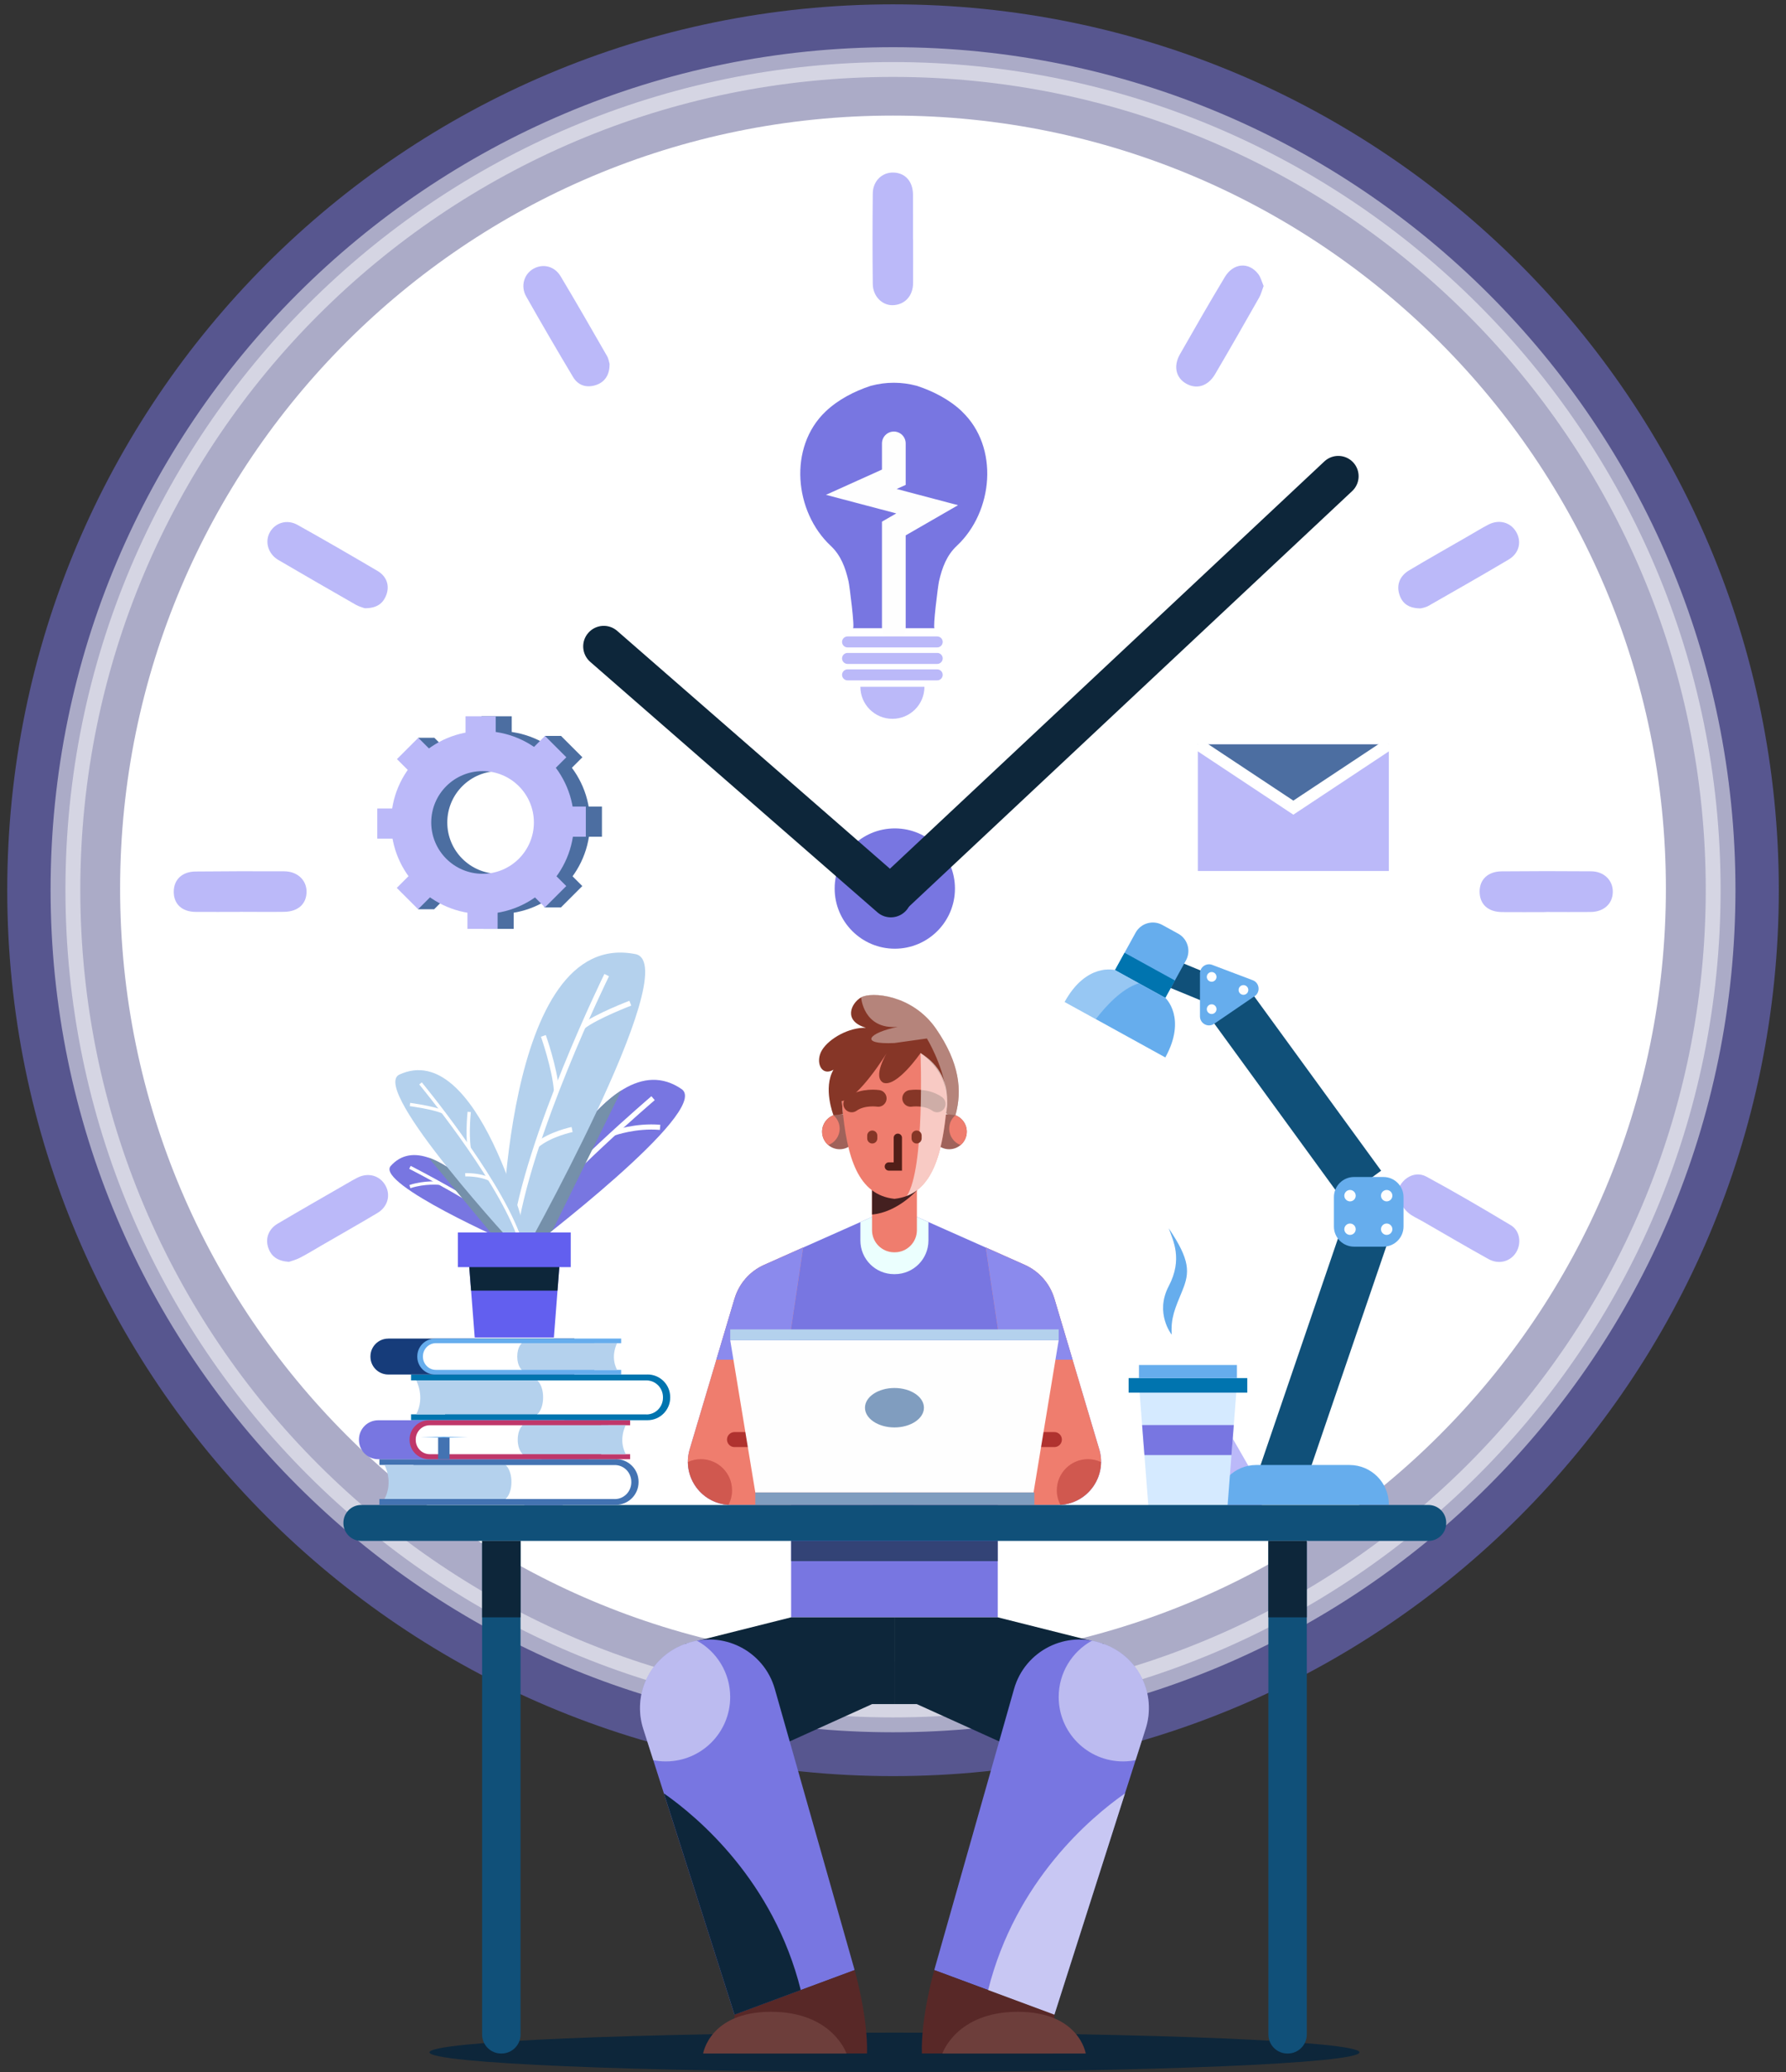 <?xml version="1.0" encoding="UTF-8"?> <svg xmlns="http://www.w3.org/2000/svg" width="125" height="145" viewBox="0 0 125 145" fill="none"><rect x="0" y="0" width="125" height="145" fill="#333333" stroke="none"/><path d="M62.502 124.294C96.741 124.294 124.497 96.538 124.497 62.299C124.497 28.06 96.741 0.304 62.502 0.304C28.263 0.304 0.507 28.06 0.507 62.299C0.507 96.538 28.263 124.294 62.502 124.294Z" fill="#7876E1" fill-opacity="0.53"></path><g style="mix-blend-mode:overlay" opacity="0.5"><path d="M62.501 120.186C94.49 120.186 120.423 94.254 120.423 62.265C120.423 30.276 94.49 4.343 62.501 4.343C30.512 4.343 4.58 30.276 4.58 62.265C4.58 94.254 30.512 120.186 62.501 120.186Z" fill="white"></path></g><g style="mix-blend-mode:overlay" opacity="0.5"><path d="M62.501 120.186C94.49 120.186 120.423 94.254 120.423 62.265C120.423 30.276 94.49 4.343 62.501 4.343C30.512 4.343 4.58 30.276 4.58 62.265C4.58 94.254 30.512 120.186 62.501 120.186Z" stroke="white" stroke-width="2.08" stroke-miterlimit="10"></path></g><path d="M62.5 116.275C92.375 116.275 116.594 92.056 116.594 62.181C116.594 32.306 92.375 8.088 62.5 8.088C32.625 8.088 8.406 32.306 8.406 62.181C8.406 92.056 32.625 116.275 62.5 116.275Z" fill="white"></path><path d="M97.728 83.799C97.814 82.637 98.899 81.836 99.835 82.343C101.833 83.424 103.795 84.575 105.743 85.744C106.385 86.129 106.499 87.016 106.111 87.644C105.716 88.282 104.904 88.514 104.18 88.112C102.633 87.255 101.111 86.358 99.579 85.477C99.222 85.272 98.82 85.109 98.522 84.835C98.206 84.544 97.988 84.149 97.728 83.799Z" fill="#BBB9F9"></path><path d="M63.934 108.134C63.934 109.168 63.941 110.201 63.934 111.237C63.927 112.146 63.344 112.784 62.537 112.791C61.684 112.801 61.067 112.16 61.067 111.227C61.06 109.161 61.063 107.091 61.074 105.024C61.077 104.054 61.642 103.447 62.509 103.447C63.372 103.447 63.923 104.05 63.934 105.035C63.944 106.068 63.934 107.101 63.934 108.138V108.134Z" fill="#BBB9F9"></path><path d="M108.23 63.828C107.197 63.828 106.16 63.839 105.127 63.828C104.135 63.818 103.556 63.274 103.556 62.389C103.556 61.554 104.135 60.989 105.089 60.978C107.179 60.958 109.273 60.958 111.364 60.975C112.265 60.982 112.89 61.606 112.879 62.421C112.869 63.242 112.255 63.811 111.329 63.821C110.296 63.832 109.26 63.821 108.226 63.821L108.23 63.828Z" fill="#BBB9F9"></path><path d="M42.684 99.373C42.635 99.498 42.552 99.81 42.396 100.08C41.387 101.856 40.371 103.627 39.345 105.392C38.881 106.189 38.062 106.449 37.362 106.058C36.599 105.628 36.377 104.813 36.845 103.988C37.875 102.171 38.915 100.361 39.969 98.558C40.371 97.868 41.054 97.588 41.724 97.827C42.344 98.049 42.691 98.499 42.684 99.373Z" fill="#BBB9F9"></path><path d="M84.067 97.757C84.265 97.92 84.771 98.163 85.017 98.565C86.099 100.326 87.115 102.126 88.134 103.925C88.616 104.778 88.429 105.607 87.708 106.03C86.948 106.474 86.147 106.224 85.627 105.336C84.584 103.551 83.544 101.765 82.531 99.962C81.939 98.905 82.597 97.754 84.067 97.761V97.757Z" fill="#BBB9F9"></path><path d="M16.781 63.815C15.748 63.815 14.711 63.825 13.678 63.815C12.732 63.804 12.16 63.263 12.16 62.41C12.16 61.564 12.735 60.999 13.685 60.989C15.755 60.968 17.821 60.965 19.891 60.975C20.803 60.978 21.445 61.578 21.455 62.376C21.465 63.246 20.876 63.797 19.884 63.811C18.851 63.825 17.814 63.811 16.781 63.811V63.815Z" fill="#BBB9F9"></path><path d="M20.224 88.306C19.427 88.251 18.969 87.925 18.764 87.283C18.563 86.649 18.806 86.004 19.433 85.633C21.053 84.676 22.689 83.743 24.315 82.804C24.554 82.665 24.79 82.526 25.036 82.405C25.792 82.031 26.607 82.273 26.988 82.981C27.352 83.65 27.134 84.457 26.42 84.884C25.14 85.65 23.84 86.382 22.55 87.131C22.034 87.429 21.528 87.744 20.997 88.018C20.72 88.164 20.404 88.24 20.221 88.306H20.224Z" fill="#BBB9F9"></path><path d="M63.906 16.711C63.906 17.744 63.913 18.777 63.906 19.81C63.899 20.712 63.327 21.329 62.492 21.357C61.746 21.381 61.094 20.739 61.084 19.873C61.06 17.761 61.063 15.65 61.084 13.538C61.094 12.675 61.725 12.065 62.505 12.075C63.344 12.085 63.892 12.685 63.899 13.614C63.906 14.648 63.899 15.681 63.899 16.714H63.906V16.711Z" fill="#BBB9F9"></path><path d="M99.44 42.575C98.643 42.575 98.168 42.277 97.95 41.632C97.721 40.956 97.95 40.318 98.612 39.919C99.974 39.108 101.354 38.328 102.727 37.537C103.206 37.263 103.674 36.972 104.163 36.716C104.901 36.331 105.698 36.539 106.097 37.194C106.52 37.891 106.343 38.709 105.584 39.16C103.726 40.263 101.846 41.33 99.971 42.402C99.78 42.513 99.544 42.544 99.44 42.575Z" fill="#BBB9F9"></path><path d="M88.44 20.008C88.325 20.316 88.259 20.59 88.128 20.822C87.108 22.615 86.089 24.411 85.042 26.186C84.543 27.035 83.742 27.268 83.003 26.838C82.299 26.429 82.112 25.621 82.58 24.796C83.613 22.982 84.65 21.173 85.725 19.387C86.318 18.402 87.389 18.316 88.051 19.162C88.239 19.397 88.311 19.723 88.436 20.004L88.44 20.008Z" fill="#BBB9F9"></path><path d="M25.512 42.561C25.408 42.52 25.137 42.454 24.905 42.322C23.092 41.285 21.285 40.242 19.482 39.188C18.758 38.765 18.512 37.898 18.896 37.232C19.278 36.577 20.089 36.324 20.817 36.729C22.7 37.78 24.569 38.862 26.427 39.957C27.065 40.335 27.276 40.977 27.044 41.615C26.815 42.242 26.361 42.572 25.512 42.565V42.561Z" fill="#BBB9F9"></path><path d="M42.663 25.461C42.677 26.252 42.309 26.772 41.654 26.963C41.002 27.153 40.448 26.952 40.108 26.384C38.992 24.515 37.892 22.632 36.821 20.736C36.419 20.025 36.679 19.179 37.327 18.811C37.993 18.434 38.804 18.614 39.234 19.331C40.344 21.18 41.411 23.048 42.486 24.917C42.597 25.108 42.629 25.347 42.663 25.461Z" fill="#BBB9F9"></path><path d="M66.836 62.182C66.836 64.508 64.95 66.391 62.627 66.391C60.304 66.391 58.417 64.504 58.417 62.182C58.417 59.859 60.304 57.972 62.627 57.972C64.95 57.972 66.836 59.859 66.836 62.182Z" fill="#7876E1"></path><path d="M94.638 34.365C95.21 33.828 95.242 32.929 94.704 32.354C94.167 31.782 93.269 31.751 92.693 32.288L61.593 61.443C61.021 61.98 60.99 62.878 61.528 63.454C62.065 64.026 62.963 64.057 63.538 63.52L94.638 34.365Z" fill="#0D263A"></path><path d="M41.311 46.32C40.711 45.796 40.649 44.888 41.172 44.291C41.696 43.691 42.604 43.629 43.2 44.153L63.296 61.675C63.895 62.199 63.958 63.107 63.434 63.704C62.911 64.303 62.002 64.366 61.406 63.842L41.311 46.32Z" fill="#0D263A"></path><path d="M29.262 63.63H30.386V62.053H36.977H38.09V63.499H39.261V54.893L39.268 51.499H38.145L37.639 52.962L30.441 52.799L30.396 51.631H29.273V53.871H36.429L38.09 56.242L37.174 60.968L33.638 61.491L29.183 61.848L29.262 63.63Z" fill="#4C6EA1"></path><path d="M34.897 63.96C38.433 63.96 41.297 61.092 41.297 57.559C41.297 54.026 38.43 51.159 34.897 51.159C31.364 51.159 28.497 54.026 28.497 57.559C28.497 61.092 31.364 63.96 34.897 63.96ZM34.897 53.964C36.88 53.964 38.489 55.573 38.489 57.556C38.489 59.539 36.88 61.148 34.897 61.148C32.914 61.148 31.305 59.539 31.305 57.556C31.305 55.573 32.914 53.964 34.897 53.964Z" fill="#4C6EA1"></path><path d="M35.951 63.349H33.839V65.003H35.951V63.349Z" fill="#4C6EA1"></path><path d="M30.064 60.966L28.894 62.135L30.387 63.628L31.556 62.459L30.064 60.966Z" fill="#4C6EA1"></path><path d="M29.184 56.578H27.53V58.69H29.184V56.578Z" fill="#4C6EA1"></path><path d="M30.399 51.63L28.906 53.123L30.076 54.293L31.569 52.8L30.399 51.63Z" fill="#4C6EA1"></path><path d="M35.816 50.126H33.705V51.78H35.816V50.126Z" fill="#4C6EA1"></path><path d="M39.268 51.502L38.099 52.671L39.592 54.164L40.761 52.995L39.268 51.502Z" fill="#4C6EA1"></path><path d="M42.129 56.443H40.476V58.555H42.129V56.443Z" fill="#4C6EA1"></path><path d="M39.584 60.837L38.091 62.33L39.261 63.5L40.754 62.007L39.584 60.837Z" fill="#4C6EA1"></path><path d="M33.774 63.96C37.31 63.96 40.174 61.093 40.174 57.56C40.174 54.027 37.307 51.159 33.774 51.159C30.241 51.159 27.373 54.027 27.373 57.56C27.373 61.093 30.241 63.96 33.774 63.96ZM33.774 53.964C35.757 53.964 37.366 55.573 37.366 57.556C37.366 59.539 35.757 61.148 33.774 61.148C31.791 61.148 30.182 59.539 30.182 57.556C30.182 55.573 31.791 53.964 33.774 53.964Z" fill="#BBB9F9"></path><path d="M34.827 63.349H32.716V65.003H34.827V63.349Z" fill="#BBB9F9"></path><path d="M28.939 60.966L27.77 62.136L29.263 63.629L30.432 62.459L28.939 60.966Z" fill="#BBB9F9"></path><path d="M28.06 56.578H26.406V58.69H28.06V56.578Z" fill="#BBB9F9"></path><path d="M29.275 51.63L27.782 53.123L28.952 54.293L30.445 52.8L29.275 51.63Z" fill="#BBB9F9"></path><path d="M34.693 50.126H32.581V51.78H34.693V50.126Z" fill="#BBB9F9"></path><path d="M38.145 51.502L36.975 52.671L38.468 54.164L39.638 52.995L38.145 51.502Z" fill="#BBB9F9"></path><path d="M41.002 56.443H39.349V58.555H41.002V56.443Z" fill="#BBB9F9"></path><path d="M38.464 60.838L36.971 62.331L38.14 63.5L39.633 62.007L38.464 60.838Z" fill="#BBB9F9"></path><path d="M62.602 145C80.575 145 95.144 144.384 95.144 143.624C95.144 142.863 80.575 142.247 62.602 142.247C44.63 142.247 30.06 142.863 30.06 143.624C30.06 144.384 44.63 145 62.602 145Z" fill="#0D263A"></path><path d="M69.831 105.319H55.37V113.182H69.831V105.319Z" fill="#7876E1"></path><path d="M76.935 101.429L73.791 90.872C73.478 89.825 72.723 88.965 71.724 88.518L63.802 84.995L62.602 86.018L61.403 84.995L53.48 88.518C52.482 88.961 51.726 89.821 51.414 90.872L48.269 101.429C47.69 103.371 49.146 105.319 51.171 105.319H74.037C76.061 105.319 77.514 103.371 76.939 101.429H76.935Z" fill="#7876E1"></path><path d="M51.414 90.872C51.726 89.825 52.482 88.965 53.48 88.518L56.212 87.301L54.208 100.739H58.071C60.574 100.739 62.602 102.767 62.602 105.271V105.316H51.171C49.146 105.316 47.694 103.367 48.269 101.426L51.414 90.868V90.872Z" fill="#EF7D6E"></path><path d="M51.414 90.872C51.726 89.825 52.481 88.965 53.48 88.518L56.212 87.301L55.04 95.154H50.134L51.41 90.868L51.414 90.872Z" fill="#8B8AED"></path><path d="M54.208 100.743H51.407" stroke="#B0322F" stroke-width="1.05" stroke-miterlimit="10" stroke-linecap="round"></path><path opacity="0.49" d="M48.144 102.313C48.421 102.185 48.73 102.112 49.056 102.112C50.259 102.112 51.237 103.09 51.237 104.293C51.237 104.66 51.147 105.003 50.984 105.309C49.361 105.212 48.154 103.863 48.144 102.313Z" fill="#B0322F"></path><path d="M67.664 79.194C67.664 79.874 67.112 80.425 66.433 80.425C65.753 80.425 65.202 79.874 65.202 79.194C65.202 78.515 65.753 77.963 66.433 77.963C67.112 77.963 67.664 78.515 67.664 79.194Z" fill="#A0625A"></path><path d="M66.867 78.047C66.603 78.272 66.434 78.609 66.434 78.983C66.434 79.51 66.766 79.957 67.231 80.134C67.495 79.909 67.664 79.572 67.664 79.198C67.664 78.671 67.332 78.224 66.867 78.047Z" fill="#EF7D6E"></path><path d="M64.981 86.808V85.522L63.798 84.995L62.599 86.018L61.399 84.995L60.217 85.522V86.808C60.217 88.112 61.271 89.166 62.574 89.166H62.623C63.927 89.166 64.981 88.112 64.981 86.808Z" fill="#EBFFFE"></path><path d="M57.537 79.194C57.537 79.874 58.088 80.425 58.767 80.425C59.447 80.425 59.998 79.874 59.998 79.194C59.998 78.515 59.447 77.963 58.767 77.963C58.088 77.963 57.537 78.515 57.537 79.194Z" fill="#A0625A"></path><path d="M58.334 78.047C58.597 78.272 58.767 78.609 58.767 78.983C58.767 79.51 58.435 79.957 57.97 80.134C57.706 79.909 57.537 79.572 57.537 79.198C57.537 78.671 57.87 78.224 58.334 78.047Z" fill="#EF7D6E"></path><path d="M62.616 87.637H62.585C61.725 87.637 61.032 86.94 61.032 86.084V81.968H64.173V86.084C64.173 86.944 63.476 87.637 62.62 87.637H62.616Z" fill="#EF7D6E"></path><g style="mix-blend-mode:multiply"><path d="M61.032 81.968V84.995C62.824 84.836 64.173 83.3 64.173 83.3V81.972H61.032V81.968Z" fill="#442020"></path></g><path d="M62.602 72.992C62.602 72.992 58.622 73.626 58.941 77.336C59.257 81.046 60.068 83.626 62.602 83.896C65.137 83.626 65.948 81.046 66.264 77.336C66.579 73.626 62.602 72.992 62.602 72.992Z" fill="#EF7D6E"></path><path d="M64.426 73.696C64.426 73.696 62.769 76.109 61.825 75.772C61.049 75.367 62.061 73.696 62.061 73.696C62.061 73.696 60.102 76.885 58.92 77.055C58.972 77.721 58.996 77.967 58.996 77.967L58.334 78.047C58.334 78.047 57.582 76.144 58.334 74.861C57.467 75.367 57.034 74.285 57.537 73.477C58.039 72.666 59.426 71.889 60.608 71.924C58.986 71.453 59.562 70.201 60.272 69.795C60.983 69.39 63.854 69.594 65.508 71.99C67.161 74.389 67.352 76.303 66.87 78.047C66.156 77.998 66.215 77.877 66.215 77.877C66.215 77.877 66.86 75.44 64.429 73.699L64.426 73.696Z" fill="#863627"></path><path d="M63.736 76.865C63.736 76.865 64.811 76.698 65.591 77.253" stroke="#863627" stroke-width="1.17" stroke-miterlimit="10" stroke-linecap="round"></path><path d="M61.465 76.865C61.465 76.865 60.39 76.698 59.61 77.253" stroke="#863627" stroke-width="1.17" stroke-miterlimit="10" stroke-linecap="round"></path><path d="M62.21 81.632H62.838V79.621" stroke="#511E18" stroke-width="0.58" stroke-miterlimit="10" stroke-linecap="round"></path><g style="mix-blend-mode:overlay" opacity="0.39"><path d="M60.269 69.792C60.269 69.792 60.418 72.066 62.835 71.862C60.813 72.267 60.054 73.11 62.599 72.992L64.873 72.673C64.873 72.673 65.931 74.403 66.205 76.303C66.392 77.197 66.212 77.874 66.212 77.874C66.212 77.877 66.212 77.88 66.212 77.884C66.215 77.915 66.281 78.005 66.867 78.043C67.352 76.299 67.158 74.382 65.504 71.986C63.851 69.587 60.98 69.386 60.269 69.792Z" fill="white"></path></g><g style="mix-blend-mode:overlay" opacity="0.59"><path d="M64.426 73.696C64.426 73.696 64.738 81.771 63.469 83.691C65.331 82.967 65.986 80.585 66.264 77.336C66.43 75.401 65.425 74.302 64.426 73.696Z" fill="white"></path></g><path d="M61.403 79.669C61.403 79.864 61.243 80.023 61.049 80.023C60.855 80.023 60.695 79.864 60.695 79.669V79.468C60.695 79.274 60.855 79.115 61.049 79.115C61.243 79.115 61.403 79.274 61.403 79.468V79.669Z" fill="#863627"></path><path d="M63.798 79.669C63.798 79.864 63.958 80.023 64.152 80.023C64.346 80.023 64.506 79.864 64.506 79.669V79.468C64.506 79.274 64.346 79.115 64.152 79.115C63.958 79.115 63.798 79.274 63.798 79.468V79.669Z" fill="#863627"></path><path d="M73.79 90.872C73.478 89.825 72.722 88.965 71.724 88.518L68.992 87.301L70.996 100.739H67.133C64.63 100.739 62.602 102.767 62.602 105.271V105.316H74.033C76.058 105.316 77.511 103.367 76.935 101.426L73.79 90.868V90.872Z" fill="#EF7D6E"></path><path d="M73.791 90.872C73.479 89.825 72.723 88.965 71.724 88.518L68.992 87.301L70.164 95.154H75.07L73.794 90.868L73.791 90.872Z" fill="#8B8AED"></path><path d="M70.993 100.743H73.794" stroke="#B0322F" stroke-width="1.05" stroke-miterlimit="10" stroke-linecap="round"></path><path opacity="0.49" d="M77.056 102.313C76.779 102.185 76.471 102.112 76.145 102.112C74.942 102.112 73.964 103.09 73.964 104.293C73.964 104.66 74.054 105.003 74.217 105.309C75.84 105.212 77.046 103.863 77.056 102.313Z" fill="#B0322F"></path><path d="M62.602 93.791H51.108L52.863 104.445H62.602H72.337L74.095 93.791H62.602Z" fill="#FEFEFE"></path><path d="M72.393 104.445H52.863V105.305H72.393V104.445Z" fill="#809DBF"></path><path d="M64.665 98.513C64.665 99.276 63.739 99.893 62.602 99.893C61.465 99.893 60.539 99.276 60.539 98.513C60.539 97.75 61.465 97.133 62.602 97.133C63.739 97.133 64.665 97.75 64.665 98.513Z" fill="#809DBF"></path><path d="M62.602 113.182H69.831L77.257 115.048L69.928 121.864L64.162 119.253H62.602V113.182Z" fill="#0D263A"></path><path d="M77.258 115.048L77.348 115.083C79.706 115.987 80.947 118.57 80.181 120.977L73.794 140.989L65.387 137.868L70.972 118.196C71.735 115.506 74.644 114.049 77.258 115.051V115.048Z" fill="#7876E1"></path><g style="mix-blend-mode:overlay" opacity="0.5"><path d="M77.348 115.082L77.258 115.048C76.98 114.94 76.7 114.867 76.422 114.815C75.035 115.585 74.096 117.062 74.096 118.757C74.096 121.247 76.114 123.265 78.603 123.265C78.905 123.265 79.196 123.233 79.48 123.178L80.184 120.976C80.95 118.574 79.709 115.987 77.351 115.082H77.348Z" fill="white"></path></g><path d="M65.386 137.865C65.386 137.865 64.447 141.138 64.52 143.703H73.725L73.794 140.985L65.386 137.865Z" fill="#582827"></path><path d="M75.989 143.707H65.955C65.955 143.707 66.936 140.787 71.236 140.787C75.535 140.787 75.989 143.707 75.989 143.707Z" fill="#6D3E3B"></path><path d="M62.602 113.182H55.37L47.943 115.048L55.273 121.864L61.039 119.253H62.602V113.182Z" fill="#0D263A"></path><path d="M47.943 115.048L47.853 115.083C45.495 115.987 44.254 118.57 45.02 120.977L51.407 140.989L59.815 137.868L54.229 118.196C53.466 115.506 50.557 114.049 47.943 115.051V115.048Z" fill="#7876E1"></path><g style="mix-blend-mode:overlay" opacity="0.5"><path d="M47.853 115.082L47.943 115.048C48.221 114.94 48.501 114.867 48.779 114.815C50.166 115.585 51.105 117.062 51.105 118.757C51.105 121.247 49.087 123.265 46.598 123.265C46.296 123.265 46.005 123.233 45.721 123.178L45.017 120.976C44.251 118.574 45.492 115.987 47.85 115.082H47.853Z" fill="white"></path></g><path d="M59.815 137.865C59.815 137.865 60.754 141.138 60.681 143.703H51.476L51.407 140.985L59.815 137.865Z" fill="#582827"></path><path d="M49.212 143.707H59.246C59.246 143.707 58.265 140.787 53.966 140.787C49.667 140.787 49.212 143.707 49.212 143.707Z" fill="#6D3E3B"></path><path opacity="0.64" d="M69.831 107.833H55.37V109.251H69.831V107.833Z" fill="#0D263A"></path><path d="M74.095 93.032H51.108V93.791H74.095V93.032Z" fill="#B4D1ED"></path><g style="mix-blend-mode:overlay" opacity="0.59"><path d="M69.158 139.265L73.797 140.989L78.738 125.501C76.352 127.172 71.072 131.617 69.158 139.269V139.265Z" fill="white"></path></g><path d="M56.046 139.265L51.407 140.989L46.466 125.501C48.852 127.172 54.132 131.617 56.046 139.269V139.265Z" fill="#0D263A"></path><path d="M84.802 69.279L81.748 68.02" stroke="#105079" stroke-width="1.93" stroke-miterlimit="10"></path><path d="M78.038 67.888L81.56 69.83L83.002 67.212C83.37 66.543 83.127 65.704 82.458 65.337L81.352 64.73C80.683 64.362 79.844 64.605 79.477 65.274L78.034 67.892L78.038 67.888Z" fill="#66ADED"></path><path d="M78.706 66.675L78.037 67.889L81.56 69.829L82.229 68.615L78.706 66.675Z" fill="#0074AF"></path><path d="M78.038 67.888L79.799 68.859L81.56 69.83C81.56 69.83 83.086 71.227 81.56 74.001C78.35 72.233 78.058 72.073 78.038 72.059C78.017 72.049 77.726 71.886 74.515 70.118C76.041 67.344 78.038 67.888 78.038 67.888Z" fill="#66ADED"></path><path opacity="0.32" d="M78.038 67.888L79.712 68.811C78.485 69.178 77.317 70.506 76.696 71.317C76.186 71.037 75.483 70.652 74.515 70.114C76.041 67.341 78.038 67.885 78.038 67.885V67.888Z" fill="#FEFEFE"></path><path d="M94.885 86.021L88.772 103.915" stroke="#105079" stroke-width="1.93" stroke-miterlimit="10"></path><path d="M96.417 86.021L90.304 103.915" stroke="#105079" stroke-width="1.93" stroke-miterlimit="10"></path><path d="M94.42 82.949L85.555 70.773" stroke="#105079" stroke-width="1.93" stroke-miterlimit="10"></path><path d="M95.883 82.495L86.685 69.861" stroke="#105079" stroke-width="1.93" stroke-miterlimit="10"></path><path d="M87.926 102.521H94.448C95.97 102.521 97.204 103.756 97.204 105.278V105.305H85.17V105.278C85.17 103.756 86.404 102.521 87.926 102.521Z" fill="#66ADED"></path><path d="M96.823 82.367H94.767C93.99 82.367 93.359 82.997 93.359 83.775V85.834C93.359 86.612 93.99 87.242 94.767 87.242H96.823C97.6 87.242 98.231 86.612 98.231 85.834V83.775C98.231 82.997 97.6 82.367 96.823 82.367Z" fill="#66ADED"></path><path d="M94.885 83.674C94.885 83.896 94.704 84.073 94.486 84.073C94.268 84.073 94.087 83.892 94.087 83.674C94.087 83.456 94.268 83.275 94.486 83.275C94.704 83.275 94.885 83.456 94.885 83.674Z" fill="#FEFEFE"></path><path d="M97.451 83.674C97.451 83.896 97.27 84.073 97.052 84.073C96.834 84.073 96.653 83.892 96.653 83.674C96.653 83.456 96.834 83.275 97.052 83.275C97.27 83.275 97.451 83.456 97.451 83.674Z" fill="#FEFEFE"></path><path d="M94.885 86.021C94.885 86.243 94.704 86.42 94.486 86.42C94.268 86.42 94.087 86.24 94.087 86.021C94.087 85.803 94.268 85.623 94.486 85.623C94.704 85.623 94.885 85.803 94.885 86.021Z" fill="#FEFEFE"></path><path d="M97.451 86.021C97.451 86.243 97.27 86.42 97.052 86.42C96.834 86.42 96.653 86.24 96.653 86.021C96.653 85.803 96.834 85.623 97.052 85.623C97.27 85.623 97.451 85.803 97.451 86.021Z" fill="#FEFEFE"></path><path d="M87.808 69.712L84.975 71.647C84.552 71.934 83.984 71.633 83.984 71.123V68.117C83.984 67.674 84.428 67.365 84.844 67.524L87.676 68.596C88.158 68.776 88.234 69.424 87.812 69.716L87.808 69.712Z" fill="#66ADED"></path><path d="M85.142 70.621C85.142 70.808 84.989 70.96 84.802 70.96C84.615 70.96 84.462 70.808 84.462 70.621C84.462 70.433 84.615 70.281 84.802 70.281C84.989 70.281 85.142 70.433 85.142 70.621Z" fill="#FEFEFE"></path><path d="M87.368 69.279C87.368 69.466 87.215 69.618 87.028 69.618C86.841 69.618 86.688 69.466 86.688 69.279C86.688 69.091 86.841 68.939 87.028 68.939C87.215 68.939 87.368 69.091 87.368 69.279Z" fill="#FEFEFE"></path><path d="M85.142 68.364C85.142 68.551 84.989 68.703 84.802 68.703C84.615 68.703 84.462 68.551 84.462 68.364C84.462 68.176 84.615 68.024 84.802 68.024C84.989 68.024 85.142 68.176 85.142 68.364Z" fill="#FEFEFE"></path><path d="M86.57 96.883H79.715L80.385 105.562H85.901L86.57 96.883Z" fill="#D5EAFF"></path><path d="M87.295 96.44H78.991V97.459H87.295V96.44Z" fill="#0074AF"></path><path d="M86.57 95.524H79.715V96.44H86.57V95.524Z" fill="#66ADED"></path><path d="M86.189 101.828L86.352 99.726H79.934L80.097 101.828H86.189Z" fill="#7876E1"></path><path d="M99.975 105.319H25.279C24.592 105.319 24.035 105.876 24.035 106.564V106.588C24.035 107.275 24.592 107.833 25.279 107.833H99.975C100.662 107.833 101.219 107.275 101.219 106.588V106.564C101.219 105.876 100.662 105.319 99.975 105.319Z" fill="#105079"></path><path d="M90.131 143.707H90.103C89.368 143.707 88.772 143.11 88.772 142.375V107.833H91.462V142.375C91.462 143.11 90.866 143.707 90.131 143.707Z" fill="#105079"></path><path d="M91.462 107.833H88.772V113.182H91.462V107.833Z" fill="#0D263A"></path><path d="M35.073 143.707H35.101C35.836 143.707 36.432 143.11 36.432 142.375V107.833H33.742V142.375C33.742 143.11 34.338 143.707 35.073 143.707Z" fill="#105079"></path><path d="M36.432 107.833H33.742V113.182H36.432V107.833Z" fill="#0D263A"></path><path d="M43.107 102.112H26.555V102.521H28.937V104.9H26.555V105.309H43.107C43.981 105.309 44.692 104.598 44.692 103.724V103.693C44.692 102.819 43.981 102.109 43.107 102.109V102.112Z" fill="#4373B2"></path><path d="M43.031 104.903H35.386V102.525H43.031C43.669 102.525 44.185 103.052 44.185 103.703V103.728C44.185 104.379 43.669 104.906 43.031 104.906V104.903Z" fill="white"></path><path d="M35.795 103.71C35.795 102.837 35.386 102.521 35.386 102.521H26.912C26.912 102.521 27.557 103.679 26.912 104.9H35.386C35.386 104.9 35.795 104.581 35.795 103.71Z" fill="#B4D1ED"></path><path d="M45.322 96.19H28.77V96.599H31.152V98.978H28.77V99.387H45.322C46.196 99.387 46.907 98.676 46.907 97.802V97.771C46.907 96.897 46.196 96.187 45.322 96.187V96.19Z" fill="#0074AF"></path><path d="M45.246 98.981H37.601V96.603H45.246C45.884 96.603 46.401 97.13 46.401 97.782V97.806C46.401 98.458 45.884 98.985 45.246 98.985V98.981Z" fill="white"></path><path d="M38.011 97.789C38.011 96.915 37.602 96.599 37.602 96.599H29.128C29.128 96.599 29.773 97.757 29.128 98.978H37.602C37.602 98.978 38.011 98.659 38.011 97.789Z" fill="#B4D1ED"></path><path d="M26.472 99.391H40.559V99.741H38.53V101.765H40.559V102.116H26.472C25.726 102.116 25.123 101.512 25.123 100.767V100.739C25.123 99.994 25.726 99.391 26.472 99.391Z" fill="#7876E1"></path><path d="M30.015 99.391H44.102V99.741H42.074V101.766H44.102V102.116H30.015C29.27 102.116 28.666 101.512 28.666 100.767V100.739C28.666 99.994 29.27 99.391 30.015 99.391Z" fill="#BF376A"></path><path d="M30.077 101.766H36.585V99.741H30.077C29.537 99.741 29.096 100.188 29.096 100.743V100.764C29.096 101.318 29.537 101.766 30.077 101.766Z" fill="white"></path><path d="M36.235 100.75C36.235 100.008 36.586 99.737 36.586 99.737H43.797C43.797 99.737 43.249 100.722 43.797 101.762H36.586C36.586 101.762 36.235 101.492 36.235 100.75Z" fill="#B4D1ED"></path><path d="M31.465 100.563H30.664V102.112H31.465V100.563Z" fill="#4373B2"></path><path d="M32.747 100.542H29.429V100.608H32.747V100.542Z" fill="url(#paint0_linear_1560_1369)"></path><path d="M27.172 93.673H40.198V93.996H38.322V95.868H40.198V96.19H27.172C26.485 96.19 25.927 95.632 25.927 94.945V94.921C25.927 94.235 26.485 93.677 27.172 93.677V93.673Z" fill="#163C7A"></path><path d="M30.449 93.673H43.475V93.996H41.599V95.868H43.475V96.191H30.449C29.763 96.191 29.205 95.632 29.205 94.946V94.921C29.205 94.235 29.763 93.677 30.449 93.677V93.673Z" fill="#66ADED"></path><path d="M30.509 95.868H36.524V93.996H30.509C30.006 93.996 29.6 94.412 29.6 94.922V94.939C29.6 95.452 30.006 95.865 30.509 95.865V95.868Z" fill="white"></path><path d="M36.202 94.932C36.202 94.246 36.524 93.996 36.524 93.996H43.191C43.191 93.996 42.685 94.908 43.191 95.868H36.524C36.524 95.868 36.202 95.618 36.202 94.932Z" fill="#B4D1ED"></path><path d="M36.401 86.548C36.401 86.548 42.222 72.368 47.735 76.237C49.701 77.787 36.994 87.412 36.994 87.412L36.401 86.552V86.548Z" fill="#7876E1"></path><path d="M45.707 76.851C45.707 76.851 38.932 82.648 37.16 85.369" stroke="white" stroke-width="0.36" stroke-miterlimit="10"></path><path d="M40.887 81.24C40.887 81.24 41.366 80.391 41.303 78.74" stroke="white" stroke-width="0.36" stroke-miterlimit="10"></path><g style="mix-blend-mode:multiply"><path d="M38.672 86.101L43.488 76.31C39.594 78.775 36.401 86.548 36.401 86.548L36.924 87.304L37.476 87.037C37.767 86.812 38.179 86.489 38.672 86.098V86.101Z" fill="#7590AA"></path></g><path d="M35.115 87.439C35.115 87.439 35.17 64.848 44.521 66.779C47.947 67.698 36.363 88.247 36.363 88.247L35.118 87.443L35.115 87.439Z" fill="#B4D1ED"></path><path d="M42.462 68.238C42.462 68.238 36.876 79.6 35.968 86.635" stroke="white" stroke-width="0.36" stroke-miterlimit="10"></path><path d="M44.115 70.204C44.115 70.204 41.744 71.109 40.811 71.827" stroke="white" stroke-width="0.36" stroke-miterlimit="10"></path><path d="M38.031 72.493C38.031 72.493 38.814 74.705 38.95 76.327" stroke="white" stroke-width="0.36" stroke-miterlimit="10"></path><path d="M40.041 79.045C40.041 79.045 38.523 79.354 37.58 80.13" stroke="white" stroke-width="0.36" stroke-miterlimit="10"></path><path d="M42.968 79.288C42.968 79.288 44.493 78.744 46.199 78.893" stroke="white" stroke-width="0.36" stroke-miterlimit="10"></path><path d="M35.964 86.358C35.964 86.358 30.201 78.362 27.334 81.608C26.336 82.87 35.721 86.985 35.721 86.985L35.964 86.358Z" fill="#7876E1"></path><path d="M28.693 81.691C28.693 81.691 33.797 84.302 35.312 85.737" stroke="white" stroke-width="0.23" stroke-miterlimit="10"></path><path d="M32.364 83.712C32.364 83.712 31.938 83.254 31.73 82.211" stroke="white" stroke-width="0.23" stroke-miterlimit="10"></path><g style="mix-blend-mode:multiply"><path d="M34.476 86.42L30 81.018C32.805 81.975 35.963 86.361 35.963 86.361L35.748 86.912L35.364 86.829C35.149 86.732 34.84 86.593 34.476 86.42Z" fill="#7590AA"></path></g><path d="M36.903 86.722C36.903 86.722 33.485 72.604 27.927 75.211C25.923 76.296 36.245 87.412 36.245 87.412L36.903 86.722Z" fill="#B4D1ED"></path><path d="M29.431 75.818C29.431 75.818 34.625 82.086 36.248 86.347" stroke="white" stroke-width="0.23" stroke-miterlimit="10"></path><path d="M28.693 77.295C28.693 77.295 30.312 77.506 31.002 77.815" stroke="white" stroke-width="0.23" stroke-miterlimit="10"></path><path d="M32.84 77.815C32.84 77.815 32.68 79.312 32.84 80.349" stroke="white" stroke-width="0.23" stroke-miterlimit="10"></path><path d="M32.562 82.211C32.562 82.211 33.558 82.176 34.265 82.523" stroke="white" stroke-width="0.23" stroke-miterlimit="10"></path><path d="M30.77 82.804C30.77 82.804 29.736 82.693 28.689 83.04" stroke="white" stroke-width="0.23" stroke-miterlimit="10"></path><path d="M39.944 86.25H32.046V88.674H39.944V86.25Z" fill="#625FEF"></path><path d="M38.766 93.6H33.225L32.84 88.625H39.151L38.766 93.6Z" fill="#625FEF"></path><path d="M39.018 90.32L39.146 88.674H32.843L32.971 90.32H39.018Z" fill="#0D263A"></path><path d="M82.007 93.403C82.007 93.403 80.801 91.901 81.796 90.008C82.791 88.115 82.104 86.812 81.796 85.955C83.311 88.192 83.273 89.048 82.753 90.314C82.233 91.579 81.934 92.22 82.007 93.406V93.403Z" fill="#66ADED"></path><path d="M67.332 28.797C66.451 27.961 65.338 27.389 64.194 27.008C64.187 27.008 64.169 27.001 64.142 26.994C63.105 26.716 62.01 26.716 60.973 26.994C60.945 27.001 60.928 27.004 60.921 27.008C59.777 27.389 58.664 27.961 57.783 28.797C55.162 31.29 55.588 35.811 58.14 38.196C58.854 38.865 59.17 39.728 59.388 40.682C59.454 40.97 59.836 43.962 59.7 43.962H65.407C65.275 43.962 65.653 40.97 65.719 40.682C65.938 39.728 66.253 38.865 66.968 38.196C69.519 35.811 69.946 31.286 67.325 28.797H67.332Z" fill="#7876E1"></path><path d="M62.558 43.962V36.986L64.891 35.641L60.283 34.424L62.558 33.398V31.03" stroke="#FEFEFE" stroke-width="1.66" stroke-miterlimit="10" stroke-linecap="round"></path><path d="M65.979 44.922C65.979 45.134 65.806 45.307 65.594 45.307H59.319C59.107 45.307 58.934 45.134 58.934 44.922C58.934 44.711 59.107 44.538 59.319 44.538H65.594C65.806 44.538 65.979 44.711 65.979 44.922Z" fill="#BBB9F9"></path><path d="M65.979 46.077C65.979 46.288 65.806 46.462 65.594 46.462H59.319C59.107 46.462 58.934 46.288 58.934 46.077C58.934 45.865 59.107 45.692 59.319 45.692H65.594C65.806 45.692 65.979 45.865 65.979 46.077Z" fill="#BBB9F9"></path><path d="M65.979 47.228C65.979 47.439 65.806 47.613 65.594 47.613H59.319C59.107 47.613 58.934 47.439 58.934 47.228C58.934 47.016 59.107 46.843 59.319 46.843H65.594C65.806 46.843 65.979 47.016 65.979 47.228Z" fill="#BBB9F9"></path><path d="M62.461 50.303C63.698 50.303 64.7 49.301 64.7 48.063H60.217C60.217 49.301 61.219 50.303 62.457 50.303H62.461Z" fill="#BBB9F9"></path><path d="M97.204 52.089H83.835V60.954H97.204V52.089Z" fill="#BBB9F9"></path><path d="M83.835 52.089L90.519 56.52L97.204 52.089H83.835Z" fill="#4C6EA1"></path><path d="M83.835 52.089L90.519 56.52L97.204 52.089" stroke="white" stroke-width="0.82" stroke-miterlimit="10"></path><defs><linearGradient id="paint0_linear_1560_1369" x1="32.747" y1="100.577" x2="29.429" y2="100.577" gradientUnits="userSpaceOnUse"><stop stop-color="white"></stop><stop offset="0.51" stop-color="#66ADED"></stop><stop offset="1" stop-color="white"></stop></linearGradient></defs></svg> 